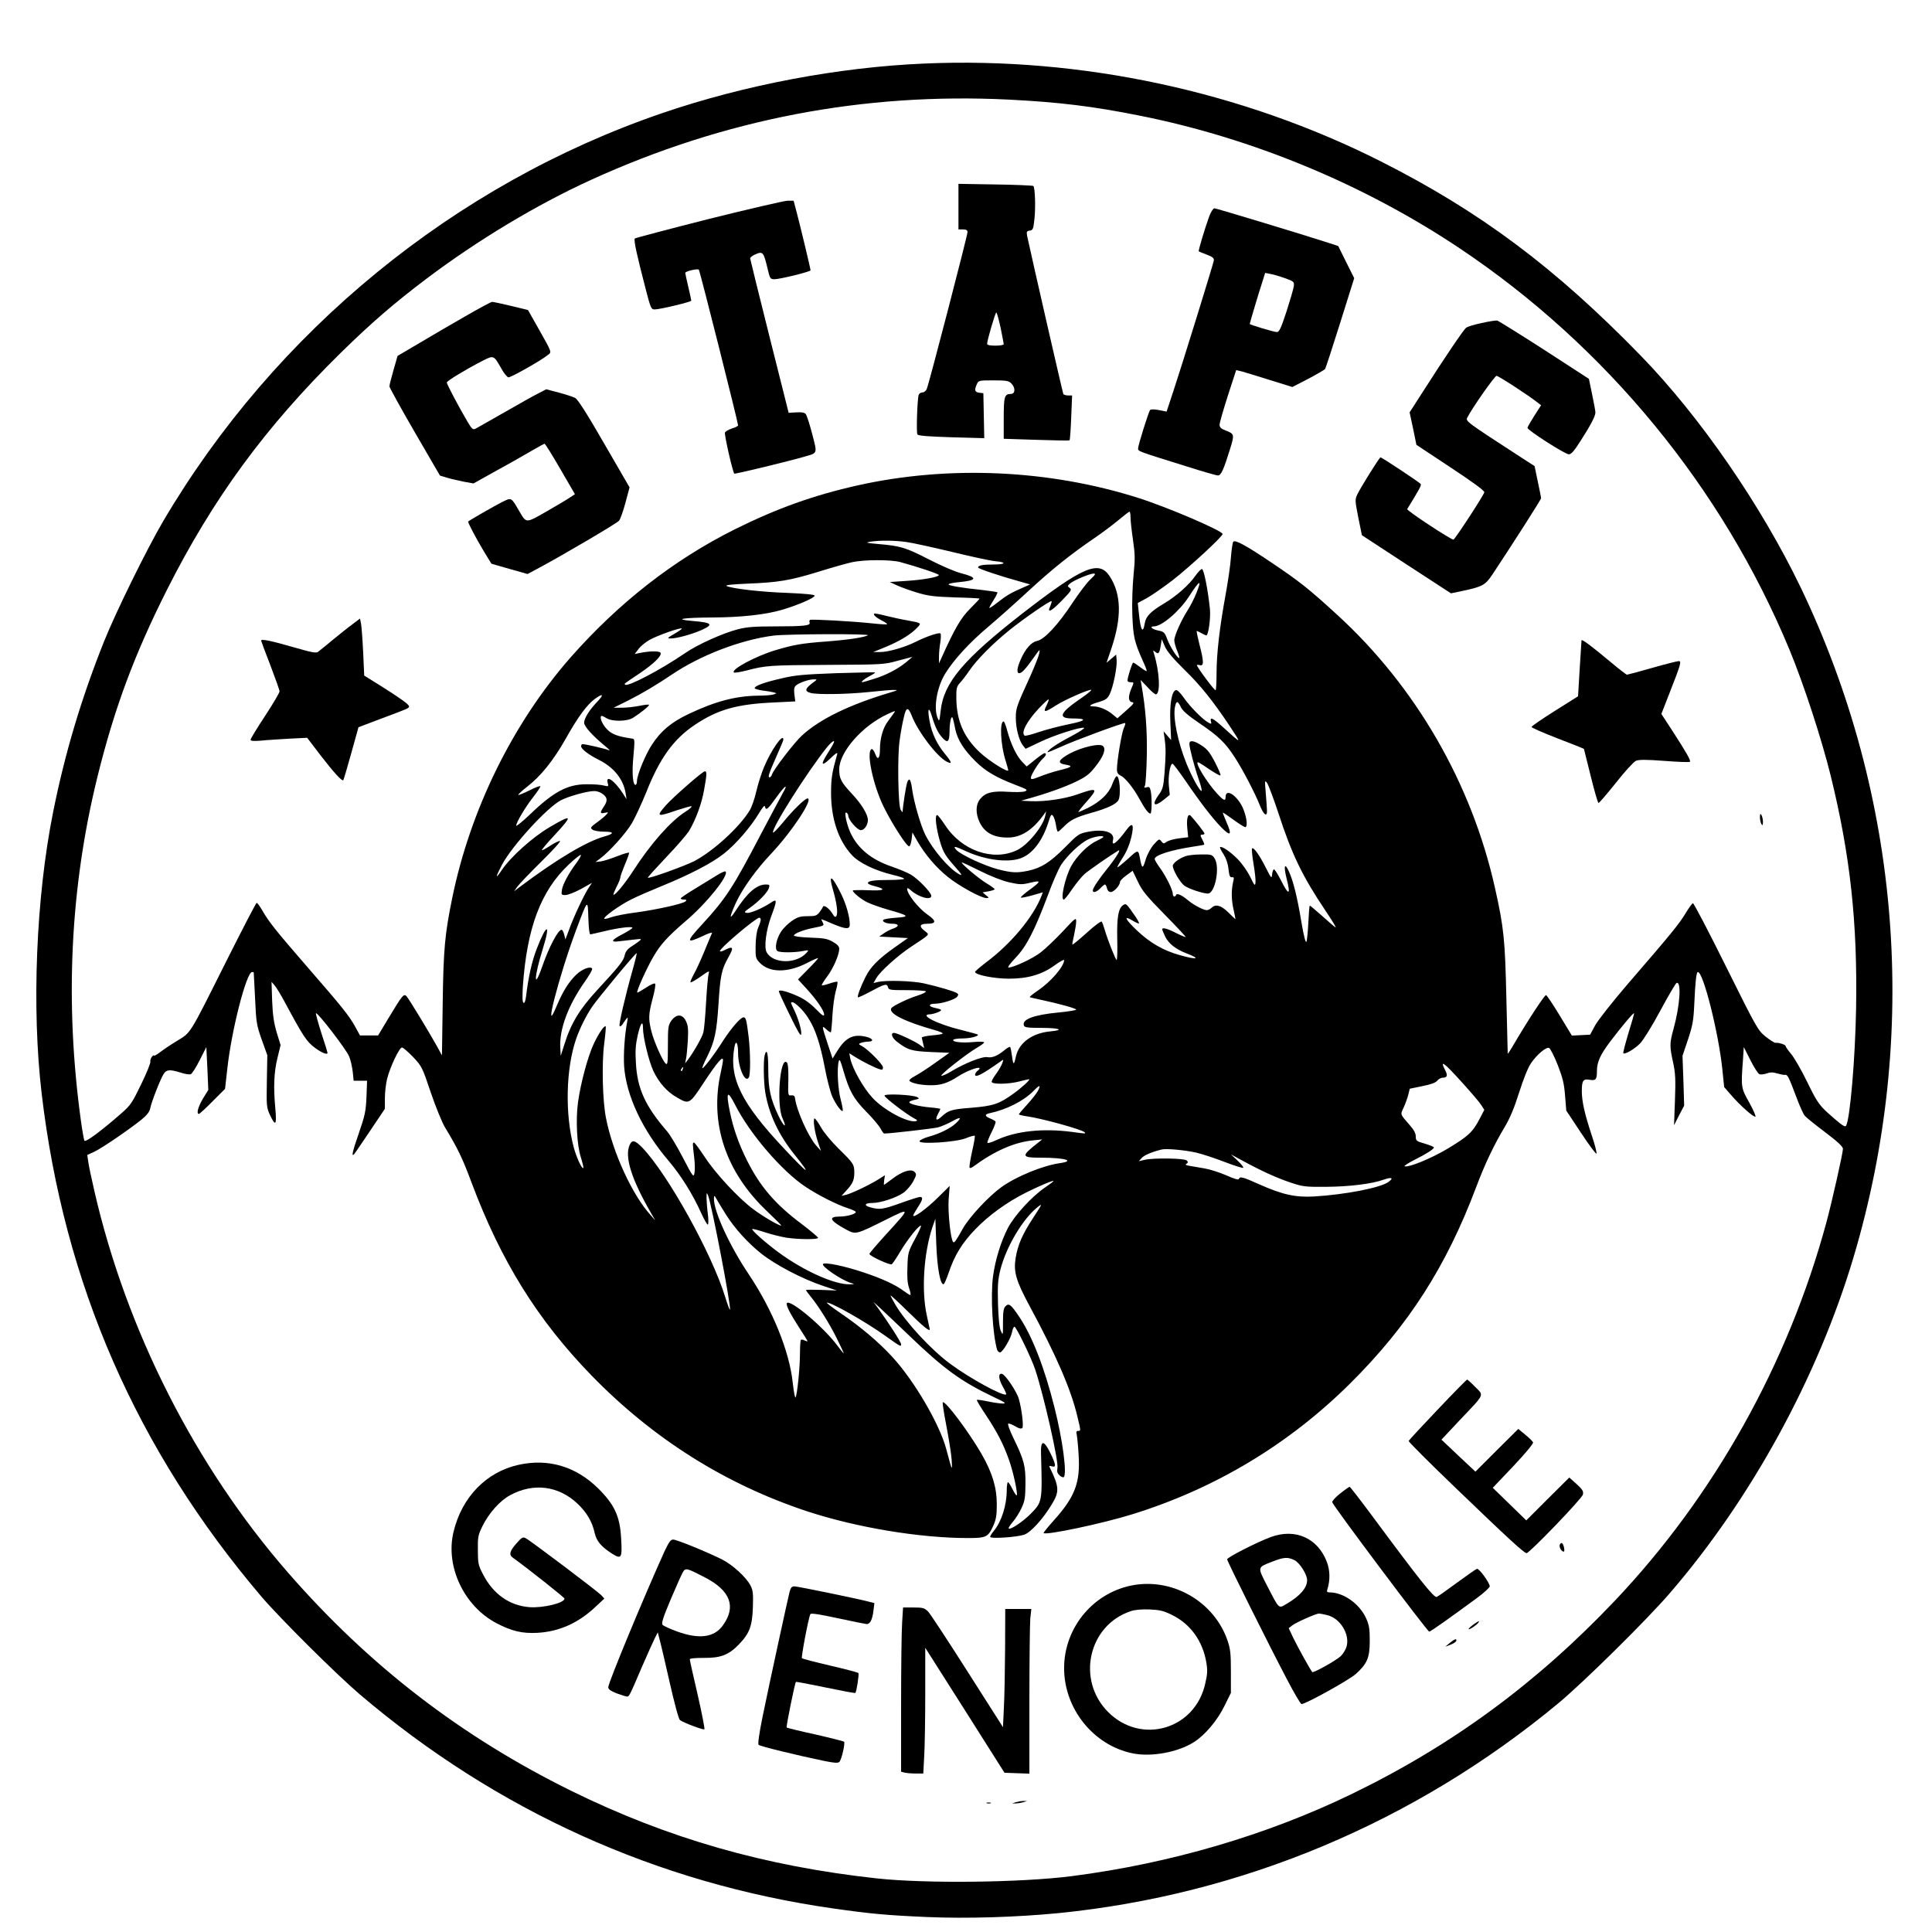 <?xml version="1.0" standalone="no"?>
<!DOCTYPE svg PUBLIC "-//W3C//DTD SVG 20010904//EN"
 "http://www.w3.org/TR/2001/REC-SVG-20010904/DTD/svg10.dtd">
<svg version="1.0" xmlns="http://www.w3.org/2000/svg"
 width="1280pt" height="1280pt" viewBox="0 0 1280 1280"
 preserveAspectRatio="xMidYMid meet">
<g transform="translate(0,1280) scale(0.1,-0.1)"
fill="#000000" stroke="none">
<path d="M6125 12379 c-569 -24 -1193 -142 -1739 -329 -1374 -470 -2564 -1444
-3306 -2705 -107 -182 -312 -599 -390 -793 -151 -378 -261 -745 -339 -1137
-112 -560 -142 -1292 -75 -1860 148 -1259 629 -2360 1456 -3333 124 -145 494
-513 652 -648 905 -770 1970 -1252 3136 -1418 246 -35 349 -45 626 -57 262
-11 587 -1 866 26 1215 121 2363 603 3313 1391 167 139 583 549 738 729 538
623 980 1430 1217 2225 439 1473 314 3053 -350 4438 -262 544 -666 1131 -1060
1536 -567 583 -1062 953 -1720 1286 -921 465 -1986 694 -3025 649z m560 -239
c333 -17 555 -44 865 -106 748 -149 1488 -456 2122 -880 970 -649 1739 -1585
2184 -2659 94 -227 214 -595 273 -835 130 -529 178 -974 168 -1545 -6 -331
-40 -726 -66 -773 -6 -11 -25 1 -77 46 -102 88 -109 97 -183 248 -37 76 -85
159 -105 182 -20 24 -36 47 -36 52 0 9 -48 24 -67 21 -6 -1 -36 18 -65 41 -52
42 -59 55 -263 465 -115 232 -214 421 -219 419 -5 -1 -28 -32 -50 -69 -43 -71
-98 -138 -384 -469 -98 -114 -194 -236 -213 -270 l-34 -63 -60 -3 -61 -3 -80
132 c-44 73 -85 134 -91 136 -9 3 -126 -175 -226 -347 -15 -25 -27 -43 -28
-40 0 3 -4 169 -9 370 -9 387 -16 462 -76 730 -155 692 -526 1333 -1046 1808
-183 168 -250 221 -430 342 -175 118 -247 157 -258 140 -4 -7 -11 -53 -15
-104 -3 -50 -20 -163 -36 -251 -39 -213 -59 -387 -59 -516 0 -58 -3 -109 -6
-112 -6 -6 -124 153 -124 166 0 3 9 3 20 0 27 -7 26 25 -4 140 -12 48 -20 87
-17 87 4 -1 17 -7 31 -15 14 -8 28 -14 32 -15 14 0 30 116 24 175 -13 127 -40
265 -53 265 -6 0 -26 -20 -42 -43 -42 -61 -126 -136 -207 -184 -91 -54 -123
-87 -130 -134 -12 -73 -28 -44 -39 71 l-7 65 61 33 c34 19 110 72 170 118 114
89 331 289 331 306 0 21 -358 175 -555 238 -593 189 -1260 219 -1864 84 -293
-66 -533 -152 -813 -291 -406 -203 -769 -487 -1089 -850 -382 -436 -663 -1007
-783 -1593 -49 -241 -58 -336 -63 -698 l-5 -344 -35 64 c-52 93 -184 311 -200
328 -18 19 -28 6 -120 -147 l-68 -113 -60 0 -60 0 -33 60 c-40 72 -84 127
-317 395 -209 241 -256 300 -297 373 -17 29 -34 52 -38 50 -5 -2 -94 -174
-199 -383 -251 -501 -234 -473 -328 -531 -43 -26 -95 -61 -115 -77 -21 -16
-38 -25 -38 -20 0 4 -7 0 -15 -10 -7 -11 -11 -25 -9 -31 3 -7 -24 -74 -60
-148 -60 -124 -70 -140 -133 -195 -130 -114 -237 -194 -244 -180 -3 6 -14 66
-23 132 -108 785 -71 1547 110 2280 112 453 244 808 459 1235 306 607 653
1081 1151 1571 204 200 357 332 569 492 341 257 729 490 1090 655 884 403
1806 580 2770 532z m805 -2767 c0 -21 7 -87 16 -148 14 -96 15 -126 4 -235 -7
-73 -11 -183 -8 -265 6 -146 13 -177 72 -309 15 -32 25 -60 23 -62 -2 -2 -21
9 -43 26 -21 16 -42 30 -46 30 -7 0 -38 -98 -38 -119 0 -6 9 -11 20 -11 24 0
24 1 5 -43 -22 -52 -20 -85 5 -89 18 -2 11 -12 -38 -55 l-59 -52 -34 28 c-38
31 -88 51 -127 51 -36 0 -19 13 41 30 43 13 55 22 69 51 23 46 50 179 46 225
l-3 37 -32 -27 -32 -27 30 88 c72 212 69 365 -9 485 -71 109 -176 65 -574
-243 -397 -309 -526 -462 -546 -649 -8 -70 -9 -73 -20 -47 -28 66 -5 203 49
292 56 92 162 208 286 312 65 55 185 162 267 238 161 148 274 238 431 346 55
37 129 93 165 123 36 30 68 55 73 56 4 0 7 -17 7 -37z m-1485 -164 c39 -5 174
-35 300 -65 127 -31 256 -59 288 -62 79 -7 72 -22 -12 -22 -71 0 -101 -6 -101
-20 0 -8 157 -60 285 -95 l60 -17 -50 -22 c-76 -33 -107 -51 -164 -96 -29 -23
-54 -40 -56 -38 -2 2 10 25 27 51 17 26 28 50 26 53 -3 2 -48 9 -99 15 -139
14 -230 30 -224 38 2 5 33 11 67 14 121 11 128 30 20 58 -42 10 -135 50 -220
94 -153 78 -184 88 -337 101 -77 7 -84 9 -50 15 64 10 164 9 240 -2z m-40
-133 c117 -32 255 -78 255 -86 0 -13 -105 -32 -220 -39 l-105 -7 45 -21 c25
-12 86 -34 135 -49 77 -23 114 -27 253 -32 89 -2 162 -6 162 -8 0 -2 -28 -32
-63 -67 -61 -61 -101 -129 -190 -327 l-16 -35 0 45 c0 25 4 68 9 95 4 28 5 53
1 58 -9 9 -97 -21 -166 -56 -72 -36 -180 -67 -234 -67 l-46 0 81 33 c92 38
166 82 208 126 33 34 34 33 -64 51 -36 6 -99 20 -140 30 -41 11 -76 17 -78 15
-8 -8 11 -26 50 -46 22 -11 38 -22 35 -25 -2 -2 -46 0 -98 6 -133 14 -402 29
-412 23 -5 -3 -6 -11 -3 -18 7 -20 -40 -25 -229 -25 -136 0 -187 -4 -246 -19
-100 -26 -266 -100 -350 -158 -162 -111 -380 -225 -397 -209 -7 7 -16 0 96 75
94 64 146 115 139 135 -4 13 -63 14 -127 2 l-45 -9 26 34 c14 19 48 46 75 61
53 29 203 82 211 74 3 -2 -19 -18 -49 -35 -48 -28 -50 -31 -24 -31 40 0 138
27 202 55 85 38 73 50 -58 61 -130 11 -65 22 132 23 194 1 352 19 462 51 108
32 219 81 215 94 -2 7 -63 13 -183 18 -174 6 -369 29 -401 46 -9 6 42 11 134
15 209 8 286 21 472 78 90 28 192 57 225 64 81 18 258 18 321 1z m1260 -114
c-23 -20 -76 -91 -120 -157 -94 -143 -186 -242 -233 -251 -39 -8 -77 -50 -109
-122 -26 -59 -29 -92 -10 -92 17 0 43 29 97 105 40 57 42 58 35 25 -4 -19 -30
-84 -57 -145 -94 -206 -98 -217 -98 -281 0 -68 21 -151 48 -184 l17 -21 95 45
c95 46 269 101 292 94 7 -3 -33 -28 -87 -57 -89 -46 -155 -91 -155 -105 0 -2
42 15 93 38 76 36 401 156 421 156 4 0 0 -16 -9 -35 -15 -36 -45 -218 -45
-272 0 -22 7 -33 24 -41 30 -14 85 -81 126 -157 36 -65 58 -95 72 -95 9 0 11
103 2 149 -6 26 -10 30 -27 25 -17 -5 -19 -3 -11 12 4 11 10 100 12 200 3 165
-8 310 -35 464 l-6 35 45 -47 c24 -27 49 -48 55 -48 33 0 26 151 -13 274 -6
19 -5 19 10 7 21 -18 28 -10 36 42 l7 42 21 -49 c15 -33 56 -81 131 -155 104
-101 188 -206 298 -371 81 -123 83 -123 -45 -7 -66 60 -88 70 -79 37 4 -17 3
-18 -16 -8 -37 19 -124 107 -163 164 -23 33 -44 54 -53 52 -28 -6 -43 -92 -37
-217 l5 -114 -25 29 -25 29 7 -50 c9 -65 8 -109 -1 -230 -7 -87 -12 -105 -37
-139 -50 -69 -33 -87 33 -34 l39 32 -6 60 c-6 60 8 146 24 146 5 0 41 -48 82
-107 105 -154 182 -253 242 -315 62 -63 72 -51 33 37 -14 32 -24 59 -23 61 2
1 33 -20 70 -47 37 -27 72 -49 78 -49 16 0 12 55 -10 113 -33 89 -120 152
-120 87 0 -30 -13 -25 -57 23 -68 74 -149 207 -126 207 4 0 38 -21 75 -47 38
-25 71 -44 74 -40 3 3 -13 42 -37 88 -34 65 -52 87 -88 110 -52 34 -81 37 -81
11 0 -27 34 -156 63 -239 14 -40 22 -73 17 -73 -13 0 -64 94 -100 183 -57 142
-89 300 -76 371 9 45 18 45 39 2 11 -24 46 -55 121 -106 129 -87 173 -130 235
-225 53 -81 135 -237 171 -328 24 -58 46 -71 44 -26 0 13 -4 65 -8 114 -7 85
-7 89 9 67 9 -13 43 -103 75 -200 89 -273 158 -417 312 -646 44 -65 74 -115
66 -110 -7 4 -47 38 -89 76 -42 37 -78 68 -81 68 -3 0 -7 -51 -10 -114 -3 -62
-9 -119 -13 -126 -5 -8 -18 43 -32 126 -28 170 -55 279 -84 341 -28 62 -36 36
-15 -47 29 -114 15 -117 -39 -9 -20 38 -39 69 -44 69 -6 0 -11 -15 -13 -32 -3
-31 -5 -29 -41 42 -41 82 -81 139 -92 129 -3 -4 1 -50 10 -103 9 -52 15 -108
13 -123 -3 -25 -7 -21 -35 38 -18 36 -55 89 -83 117 -49 50 -107 89 -117 79
-2 -3 8 -24 23 -46 17 -27 29 -61 33 -98 5 -46 10 -57 23 -55 14 2 15 -3 7
-35 -12 -54 -11 -119 5 -185 7 -32 12 -58 11 -58 -1 0 -22 20 -47 45 -49 48
-84 57 -112 30 -8 -8 -22 -15 -31 -15 -21 0 -85 33 -121 63 -44 37 -77 52 -82
38 -6 -17 -22 -13 -22 7 0 26 -46 119 -85 172 -19 26 -35 53 -35 59 0 25 107
59 250 81 41 6 76 12 78 14 2 2 -4 18 -13 35 -14 27 -14 31 0 31 8 0 15 3 15
8 0 6 -64 89 -91 117 -19 19 -29 -19 -23 -81 l6 -61 -59 -7 c-33 -4 -69 -14
-82 -22 -21 -15 -23 -15 -37 2 -13 18 -16 17 -49 -20 -21 -24 -43 -64 -54 -99
-19 -63 -24 -64 -36 -7 -14 75 -11 75 -82 10 -37 -33 -68 -58 -70 -56 -2 2 14
31 36 65 26 40 45 87 56 133 20 87 9 105 -31 51 -64 -87 -102 -116 -90 -69 13
52 -56 75 -161 56 -66 -13 -68 -14 -159 -106 -98 -98 -155 -134 -242 -153 -74
-15 -107 -14 -198 9 -89 23 -249 97 -278 129 -26 29 -10 26 65 -9 133 -61 292
-79 374 -41 73 33 134 117 171 234 16 51 20 56 31 41 7 -9 15 -36 19 -60 3
-24 9 -44 13 -44 4 0 20 14 37 31 43 45 79 64 182 93 108 30 167 58 182 85 18
35 8 165 -13 158 -5 -1 -18 -26 -29 -55 -22 -60 -79 -114 -161 -155 -31 -15
-59 -27 -62 -27 -4 0 18 28 49 63 86 96 79 102 -59 53 -83 -29 -214 -48 -305
-44 l-65 3 45 13 c124 34 243 77 318 113 68 33 90 50 127 97 56 70 74 118 53
139 -21 21 -142 -7 -222 -50 -76 -42 -84 -64 -26 -73 52 -9 42 -17 -44 -38
-38 -9 -95 -28 -127 -41 -51 -20 -59 -21 -59 -8 0 19 52 103 80 128 21 19 26
35 10 35 -5 0 -34 -20 -63 -44 l-55 -44 -30 31 c-37 38 -74 116 -98 203 -9 35
-20 64 -25 64 -27 0 -20 -153 12 -255 10 -33 19 -64 19 -68 0 -19 -130 63
-190 120 -104 98 -152 207 -154 354 -1 71 2 80 25 106 14 15 41 50 59 77 50
74 154 179 265 269 102 82 275 201 282 194 2 -3 -2 -16 -8 -31 -24 -51 3 -40
74 33 64 66 70 74 54 86 -16 11 -16 13 2 29 24 21 129 65 156 66 16 0 13 -7
-20 -38z m701 -92 c-14 -35 -39 -84 -55 -109 -45 -70 -91 -173 -91 -203 0 -14
9 -47 20 -72 10 -25 16 -46 12 -46 -13 1 -61 77 -79 126 -17 45 -22 49 -61 57
-40 8 -59 27 -27 27 52 0 169 100 233 199 71 110 87 117 48 21z m-2176 -279
c-26 -14 -130 -30 -275 -41 -162 -12 -218 -22 -335 -57 -129 -38 -298 -128
-278 -148 4 -4 42 2 85 13 126 33 150 35 538 37 364 2 372 2 465 28 l95 25
-40 -34 c-54 -45 -135 -88 -219 -113 -37 -12 -70 -21 -73 -21 -13 0 14 23 49
41 22 11 38 22 36 24 -1 2 -118 -1 -258 -5 -214 -8 -272 -13 -360 -34 -115
-26 -180 -50 -180 -65 0 -5 24 -12 53 -16 28 -3 61 -9 72 -12 l20 -6 -20 -8
c-11 -4 -57 -8 -102 -8 -149 -2 -283 -37 -460 -121 -116 -55 -185 -113 -244
-204 -43 -65 -99 -202 -99 -241 0 -14 -4 -25 -10 -25 -16 0 -23 69 -16 159 13
149 13 145 -9 148 -88 13 -128 27 -159 57 -32 30 -55 80 -43 92 3 3 18 -3 33
-13 39 -25 138 -24 179 2 50 32 105 76 105 85 0 4 -28 1 -62 -6 -35 -7 -88
-13 -118 -13 l-55 0 95 47 c97 49 192 106 290 172 189 128 456 231 675 259 89
11 645 13 625 2z m-355 -307 c-63 -46 -68 -63 -24 -75 43 -12 241 -9 384 6 77
8 154 15 170 14 25 0 22 -3 -20 -15 -274 -81 -472 -177 -592 -287 -50 -46
-187 -224 -198 -257 -3 -11 -11 -20 -16 -20 -14 0 -5 25 47 143 24 53 44 102
44 107 0 47 -81 -69 -129 -184 -17 -41 -40 -113 -51 -162 -11 -48 -31 -104
-43 -123 -69 -113 -240 -269 -367 -336 -65 -33 -300 -118 -308 -110 -2 2 53
63 123 137 70 73 138 152 152 176 44 74 83 182 98 270 18 100 19 122 5 122
-15 0 -210 -171 -259 -226 -66 -75 -59 -78 71 -33 49 16 94 29 99 27 6 -2 -13
-19 -43 -38 -95 -61 -227 -210 -340 -385 -58 -90 -125 -171 -134 -162 -2 1 8
25 21 52 14 26 25 55 25 62 0 8 14 46 30 85 17 39 29 75 28 78 -2 4 -36 -6
-77 -22 -40 -16 -90 -32 -110 -35 l-36 -4 30 22 c62 46 172 168 212 236 22 38
64 129 93 200 90 229 182 356 324 451 151 101 277 137 523 148 l142 7 -6 46
c-4 36 -1 50 11 60 21 18 85 40 116 40 24 0 25 0 5 -15z m1769 -109 c-144 -98
-160 -135 -57 -135 100 0 90 -15 -25 -38 -59 -12 -148 -35 -196 -51 -49 -17
-93 -28 -97 -25 -27 17 12 93 92 179 34 36 64 64 66 61 3 -2 -3 -18 -11 -35
-28 -54 -18 -55 61 -4 58 37 206 102 232 103 8 0 -21 -25 -65 -55z m-3206 -23
c-52 -54 -88 -111 -88 -140 0 -25 55 -86 145 -160 22 -18 30 -28 18 -22 -20 9
-153 40 -174 40 -5 0 -9 -7 -9 -14 0 -18 49 -56 117 -90 100 -50 163 -128 178
-222 l6 -39 -24 38 c-54 84 -115 127 -101 71 7 -25 6 -26 -27 -18 -19 5 -70 9
-114 8 -126 0 -220 -51 -377 -203 -49 -46 -88 -78 -88 -71 0 21 59 120 111
187 27 35 49 67 49 73 0 6 -32 -6 -71 -26 -39 -19 -73 -33 -75 -31 -3 3 24 28
60 56 90 70 173 174 253 315 81 145 143 229 196 267 53 38 60 28 15 -19z
m2083 -95 c42 -107 166 -269 231 -303 39 -20 35 -5 -12 52 -51 62 -85 132
-100 210 -17 87 -8 112 14 39 21 -71 41 -112 69 -142 35 -39 47 -30 48 40 0
66 13 114 22 87 3 -8 10 -40 16 -71 15 -71 57 -137 135 -214 67 -66 136 -106
266 -156 76 -29 82 -33 60 -42 -14 -5 -63 -6 -110 -3 -104 7 -150 -5 -184 -45
-32 -37 -34 -95 -7 -154 32 -70 92 -104 186 -104 87 -1 165 48 238 149 l18 25
-6 -30 c-15 -71 -116 -194 -188 -228 -158 -75 -366 -3 -476 167 -24 36 -47 66
-52 66 -15 0 -10 -62 10 -143 25 -95 37 -118 100 -190 55 -62 61 -73 34 -58
-66 36 -172 160 -223 261 -30 60 -74 212 -86 295 -9 71 -20 87 -33 53 -8 -21
-29 -153 -31 -198 0 -3 -6 4 -13 15 -17 29 -22 355 -7 458 6 45 18 113 27 150
16 74 29 77 54 14z m-117 21 c-5 -7 -23 -32 -40 -55 -34 -44 -54 -114 -54
-186 0 -62 -15 -78 -31 -33 -7 20 -18 35 -24 33 -38 -13 8 -236 79 -381 56
-114 155 -268 170 -263 6 2 13 23 16 48 l5 44 31 -55 c52 -91 127 -179 205
-241 76 -61 220 -139 254 -139 19 1 19 2 -3 19 l-22 19 40 7 c22 4 40 10 40
14 0 3 -24 21 -54 39 -52 31 -170 131 -164 138 2 2 57 -24 121 -56 72 -36 147
-65 194 -76 70 -15 83 -16 140 -2 75 18 73 10 -15 -54 -30 -22 -51 -42 -49
-45 3 -2 37 4 76 15 l70 20 -9 -24 c-53 -137 -199 -314 -363 -437 -42 -32 -77
-62 -77 -66 0 -20 127 -45 225 -45 126 0 221 28 306 91 32 23 59 38 59 32 0
-41 -87 -143 -173 -201 -32 -22 -57 -42 -55 -44 2 -2 38 -10 79 -19 113 -24
229 -56 229 -64 0 -4 -53 -13 -118 -19 -165 -16 -244 -46 -228 -87 4 -12 26
-15 115 -15 119 0 157 -14 61 -23 -120 -11 -208 -74 -229 -165 -13 -61 -18
-61 -26 0 -4 29 -9 56 -12 61 -2 4 -18 -4 -35 -18 -48 -40 -84 -55 -116 -49
-33 7 -155 -42 -243 -96 -28 -17 -56 -29 -62 -27 -13 4 169 147 235 185 26 15
48 31 48 36 0 5 -32 6 -73 2 -77 -7 -140 1 -131 15 3 5 29 9 59 9 52 0 113 15
103 26 -3 2 -52 16 -109 30 -158 38 -286 103 -206 104 12 1 36 7 52 14 31 14
28 18 -27 30 -39 9 -35 26 5 26 46 0 132 27 148 46 10 13 10 17 -2 25 -19 12
-125 43 -218 64 -77 17 -254 22 -305 9 l-29 -7 19 33 c27 46 145 152 234 210
125 83 120 76 88 101 -42 32 -36 49 17 49 59 0 59 19 2 59 -61 42 -137 137
-137 172 0 8 9 4 23 -8 51 -47 137 -71 137 -38 0 22 -87 112 -136 141 -23 13
-80 37 -127 53 -135 46 -225 120 -273 225 -27 60 -43 143 -26 132 7 -4 12 -13
12 -20 0 -27 60 -96 83 -96 24 0 47 34 47 68 -1 37 -42 105 -105 172 -72 77
-85 101 -85 163 0 115 155 291 323 367 50 23 50 23 41 8z m-405 -209 c-6 -12
-24 -42 -40 -67 -45 -71 -35 -82 22 -27 34 33 49 43 46 30 -35 -125 -41 -160
-41 -260 0 -167 48 -313 137 -409 48 -53 154 -104 275 -133 39 -9 72 -20 72
-25 0 -4 -44 -8 -97 -8 -102 0 -143 -6 -143 -21 0 -5 20 -14 45 -20 82 -21 64
-32 -44 -27 -55 2 -101 1 -101 -2 0 -13 56 -59 96 -78 22 -11 83 -33 135 -48
142 -40 150 -48 57 -54 -43 -3 -81 -9 -85 -14 -12 -12 19 -26 60 -26 46 0 46
-19 1 -33 -16 -6 -42 -19 -59 -31 l-30 -21 95 -5 95 -5 -85 -60 c-109 -77
-162 -130 -195 -196 -31 -61 -57 -130 -51 -136 2 -3 37 13 78 35 98 53 114 58
121 32 5 -19 13 -20 125 -20 67 0 123 -4 126 -8 3 -5 -21 -17 -52 -27 -65 -20
-167 -69 -177 -85 -21 -34 92 -90 289 -145 32 -9 55 -19 51 -23 -4 -4 -37 -9
-73 -12 -37 -3 -66 -10 -65 -15 1 -6 5 -23 9 -39 l7 -30 -31 23 c-32 22 -119
64 -159 76 -36 10 -29 -28 10 -57 72 -55 96 -62 225 -68 l122 -5 -93 -66 c-51
-37 -112 -76 -135 -88 -24 -12 -40 -26 -37 -31 10 -16 77 -30 143 -30 67 0
111 14 182 60 51 33 130 63 139 54 3 -3 -2 -11 -12 -18 -9 -7 -17 -19 -17 -25
0 -24 48 1 168 86 22 16 22 16 12 -12 -6 -16 -24 -47 -40 -69 -17 -22 -30 -46
-30 -53 0 -18 110 -17 183 2 32 8 61 15 64 15 14 0 -45 -54 -103 -96 -96 -69
-134 -81 -276 -93 -133 -10 -155 -17 -200 -59 -34 -31 -45 -24 -24 17 9 16 16
32 16 34 0 2 -30 7 -67 10 -79 7 -146 25 -138 36 2 5 19 11 37 15 29 6 31 8
15 17 -28 16 -217 25 -217 10 0 -12 142 -121 194 -149 24 -12 27 -17 13 -20
-54 -11 -210 72 -286 154 -61 65 -135 197 -148 263 l-6 33 39 -25 c48 -30 131
-72 162 -81 17 -6 22 -3 22 12 0 20 -98 119 -140 142 -23 12 -24 14 -5 21 11
4 33 8 48 8 43 1 28 24 -23 34 -84 17 -132 -11 -190 -107 l-24 -39 -33 99
c-39 119 -40 124 -8 94 14 -13 27 -21 30 -19 2 3 7 52 10 110 3 57 13 130 22
162 9 31 14 59 11 62 -2 3 -26 -2 -52 -11 -26 -9 -49 -14 -51 -12 -3 3 13 29
35 58 41 55 80 144 80 184 0 16 -12 29 -42 46 -36 21 -60 25 -150 28 -60 2
-108 8 -108 14 0 12 58 36 122 49 80 16 80 16 68 39 -6 11 -9 20 -8 20 2 0 35
-13 73 -30 89 -37 115 -39 115 -5 0 50 -23 132 -56 200 -62 127 -88 141 -55
29 25 -86 34 -155 22 -173 -7 -10 -13 -6 -26 16 -21 35 -57 61 -63 45 -2 -6
-12 -22 -23 -36 -18 -23 -28 -26 -78 -26 -47 0 -66 -5 -103 -30 -25 -17 -58
-49 -73 -72 -32 -49 -45 -116 -24 -129 17 -11 110 -11 167 0 42 8 43 8 25 -12
-67 -75 -222 -73 -264 4 -18 35 -4 143 30 237 41 109 40 120 -1 92 -56 -37
-137 -72 -160 -68 -20 3 -18 7 22 35 57 40 116 101 125 131 5 19 3 22 -21 22
-61 0 -124 -55 -201 -175 -44 -68 -41 -41 5 59 44 93 135 219 232 321 136 144
282 365 240 365 -17 0 -97 -78 -162 -158 -33 -40 -63 -71 -66 -68 -17 18 224
399 356 564 36 44 61 57 41 21z m-334 -326 c-15 -27 -79 -147 -143 -268 -186
-356 -232 -427 -390 -599 -109 -118 -108 -130 7 -76 35 17 61 25 58 18 -3 -7
-26 -61 -50 -120 -24 -58 -56 -128 -71 -154 -14 -26 -24 -49 -21 -52 3 -3 33
14 67 38 55 39 60 41 53 19 -4 -13 -12 -98 -17 -189 -5 -91 -13 -181 -18 -200
-9 -34 -64 -130 -103 -182 l-18 -23 6 30 c4 17 9 71 12 121 4 74 2 98 -12 128
-23 49 -63 50 -97 4 -21 -31 -23 -43 -23 -165 0 -112 -2 -130 -14 -120 -21 17
-77 143 -95 213 -21 83 -20 113 8 219 14 50 21 94 16 98 -4 5 -32 -7 -61 -27
-29 -19 -55 -34 -57 -32 -7 7 57 150 103 231 50 88 98 140 224 248 135 115
282 299 258 323 -4 4 -30 -8 -59 -26 -29 -18 -95 -58 -145 -89 -51 -31 -93
-59 -93 -63 0 -5 10 -8 22 -8 16 0 19 -3 11 -11 -17 -17 -189 -55 -328 -74
-66 -8 -139 -23 -163 -31 -24 -9 -46 -14 -48 -11 -10 10 100 89 176 127 41 21
134 61 205 90 182 74 335 153 413 216 78 62 175 174 229 264 25 42 39 58 41
47 6 -30 19 -19 74 58 60 84 84 99 43 28z m-1191 -4 c31 -24 33 -44 6 -84 -27
-40 -25 -48 7 -40 23 5 25 4 13 -9 -7 -9 -35 -33 -63 -53 -46 -34 -48 -38 -31
-50 10 -7 44 -13 77 -13 66 0 68 -13 4 -31 -118 -32 -317 -150 -567 -338 l-34
-26 21 30 c12 17 83 91 158 165 75 74 132 136 125 138 -6 2 -36 -12 -66 -32
-30 -20 -54 -32 -54 -28 0 5 38 50 85 100 123 133 118 141 -35 51 -113 -67
-257 -196 -316 -284 -44 -65 -43 -50 2 36 66 125 301 382 392 428 51 26 173
60 218 60 17 1 43 -8 58 -20z m3316 -284 c0 -3 -21 -15 -46 -27 -57 -26 -131
-101 -167 -166 -41 -76 -73 -222 -49 -222 5 0 30 31 56 70 26 38 63 83 82 100
29 25 173 125 222 154 23 14 -11 -42 -68 -114 -59 -72 -100 -134 -100 -150 0
-18 26 -10 50 15 13 14 27 25 31 25 4 0 10 -11 13 -25 4 -16 13 -25 25 -25 21
0 61 44 61 66 0 8 19 28 42 44 l42 31 35 -73 c29 -61 59 -97 178 -218 78 -79
140 -146 139 -148 -2 -2 -31 10 -65 27 -58 30 -91 38 -91 24 0 -4 9 -26 20
-49 23 -46 70 -83 140 -110 97 -37 74 -45 -40 -13 -110 30 -201 82 -288 165
-79 75 -91 103 -27 64 20 -12 38 -20 41 -18 2 3 -8 23 -23 45 -61 88 -62 89
-81 77 -33 -21 -43 -81 -40 -227 2 -75 0 -137 -4 -137 -7 0 -59 132 -79 200
-7 25 -16 49 -20 54 -4 5 -49 -28 -99 -74 -50 -45 -93 -80 -95 -78 -2 2 3 30
11 63 7 33 14 74 14 90 0 28 -5 25 -89 -66 -49 -52 -114 -114 -145 -138 -52
-41 -180 -101 -214 -101 -9 0 10 26 47 65 72 75 126 181 215 418 30 82 69 170
86 197 41 63 129 146 182 170 39 18 98 27 98 15z m-3488 -168 c-52 -69 -93
-144 -99 -182 -5 -33 -4 -35 23 -35 16 0 62 18 103 40 l73 41 -22 -33 c-29
-43 -101 -196 -130 -278 l-24 -64 -8 32 c-5 18 -12 32 -17 32 -24 0 -84 -114
-131 -250 -56 -158 -51 -59 6 123 54 173 27 174 -40 1 -32 -83 -55 -184 -71
-317 -4 -30 -10 -45 -17 -41 -7 5 -8 40 -4 108 27 389 119 634 305 809 40 38
76 66 79 63 3 -4 -9 -25 -26 -49z m89 -477 c6 0 45 9 87 19 93 23 192 36 192
24 0 -4 -29 -23 -65 -42 -76 -39 -84 -56 -22 -47 23 3 67 8 97 11 52 6 54 5
35 -10 -11 -9 -36 -26 -55 -38 -23 -15 -36 -33 -41 -55 -7 -37 -36 -73 -183
-232 -116 -126 -174 -221 -217 -360 l-24 -75 -3 54 c-7 121 52 280 161 435 31
44 54 83 50 89 -11 18 -68 -4 -106 -41 -50 -49 -88 -110 -129 -207 -94 -227
14 196 128 501 79 210 78 210 82 82 2 -67 7 -108 13 -108z m1129 96 c0 -7 -7
-31 -17 -52 -10 -25 -16 -69 -17 -121 -1 -77 1 -83 27 -111 64 -67 184 -68
310 -4 42 22 77 37 77 34 0 -4 -30 -37 -67 -74 l-66 -67 58 -63 c67 -74 115
-144 115 -170 0 -14 -15 -4 -55 37 -35 36 -76 66 -117 84 -73 33 -128 47 -128
33 0 -5 33 -77 73 -158 52 -108 73 -143 75 -126 4 26 -19 105 -49 166 -22 46
-22 46 -10 46 19 0 75 -55 106 -105 47 -72 80 -173 110 -331 14 -76 37 -161
49 -189 24 -53 61 -103 69 -95 3 3 -3 37 -13 75 -19 69 -26 208 -13 254 5 18
11 6 30 -60 40 -138 67 -187 152 -274 44 -44 86 -95 95 -112 9 -18 20 -33 24
-33 39 0 326 33 357 41 22 6 64 24 93 40 57 32 67 27 25 -13 -37 -34 -105 -68
-177 -88 -33 -9 -62 -23 -64 -30 -8 -23 241 -8 307 19 29 12 56 19 59 16 3 -2
-5 -50 -18 -105 -12 -56 -20 -104 -16 -107 3 -3 14 0 24 8 141 104 273 162
398 174 l59 6 -29 -23 c-114 -89 -111 -98 22 -98 157 0 228 -21 125 -36 -114
-16 -289 -88 -387 -158 -84 -60 -213 -198 -256 -274 -47 -84 -57 -98 -65 -91
-17 18 -36 198 -30 283 l7 89 -80 -79 c-73 -72 -162 -137 -162 -117 0 4 14 28
30 53 33 50 38 70 15 70 -8 0 -65 -18 -126 -40 -120 -43 -142 -46 -202 -29
-46 12 -39 29 13 29 54 0 160 35 206 68 22 16 51 50 64 75 23 43 23 48 9 63
-23 22 -80 5 -147 -46 -29 -22 -54 -40 -55 -40 -2 0 -1 14 1 32 l5 32 -44 -28
c-59 -37 -177 -93 -214 -102 l-30 -7 31 34 c43 46 54 71 54 119 0 55 -5 63
-102 158 -48 47 -99 108 -118 142 -19 33 -38 60 -43 60 -13 0 0 -92 23 -159
l19 -56 -33 37 c-51 59 -128 230 -138 308 -2 19 -8 24 -25 23 -22 -3 -23 -1
-20 102 1 71 -2 108 -10 116 -45 45 -70 -278 -29 -369 34 -75 8 -58 -28 19
-51 108 -66 176 -66 306 0 106 -10 143 -24 91 -9 -36 -7 -177 4 -245 24 -144
89 -283 195 -414 118 -147 91 -131 -70 41 -284 302 -365 466 -330 669 9 56 25
36 25 -35 0 -95 46 -202 71 -163 12 19 11 164 -1 269 -14 113 -18 130 -34 130
-19 0 -79 -69 -134 -153 -57 -91 -133 -190 -139 -184 -2 3 12 37 32 76 49 99
63 161 75 346 12 192 20 231 66 313 38 67 32 77 -26 47 -17 -9 -30 -11 -30 -6
0 20 238 221 261 221 5 0 9 -6 9 -14z m-849 -333 c-50 -177 -93 -364 -86 -371
4 -4 12 1 19 11 6 10 17 26 24 35 12 15 13 13 8 -13 -18 -92 -26 -221 -21
-300 14 -194 121 -422 294 -625 81 -95 162 -224 217 -348 21 -45 40 -79 44
-75 4 4 4 35 0 68 -5 33 -8 80 -9 105 0 40 1 42 10 20 24 -58 156 -747 145
-757 -2 -3 -16 35 -31 83 -88 287 -379 812 -549 990 -49 50 -68 55 -84 19 -36
-78 12 -229 143 -455 l26 -45 -31 35 c-120 132 -250 413 -295 642 -23 113 -29
363 -12 493 8 61 12 112 10 115 -9 9 -46 -45 -79 -115 -39 -82 -88 -264 -105
-391 -15 -117 -7 -281 20 -364 11 -35 18 -66 16 -68 -9 -10 -45 67 -64 137
-59 222 -52 523 17 721 24 68 65 151 105 210 38 56 290 360 295 355 2 -2 -10
-52 -27 -112z m-2510 -15 c0 -2 4 -79 9 -173 7 -160 10 -176 44 -273 l37 -103
-3 -173 c-3 -164 -2 -174 21 -224 37 -78 45 -67 35 46 -13 142 -9 236 14 332
l21 86 -26 84 c-19 66 -26 114 -30 210 l-4 125 20 -23 c11 -12 41 -62 67 -110
122 -227 145 -262 198 -302 46 -35 86 -51 86 -35 0 3 -18 62 -41 131 -22 69
-38 128 -36 131 10 9 203 -242 220 -286 10 -23 20 -69 24 -102 l6 -59 45 0 44
0 -4 -107 c-4 -96 -10 -123 -51 -242 -41 -118 -50 -157 -32 -139 3 2 50 71
105 153 l100 149 0 71 c0 39 7 97 15 129 21 81 81 206 98 206 8 0 41 -29 74
-63 58 -62 61 -68 117 -235 32 -94 74 -197 93 -229 87 -144 116 -204 178 -370
195 -520 438 -910 795 -1277 407 -418 885 -719 1425 -898 328 -108 747 -178
1070 -178 119 0 132 7 166 82 19 43 23 70 23 143 0 110 -30 209 -102 334 -84
145 -241 355 -256 340 -3 -3 8 -73 24 -156 16 -83 32 -183 35 -224 5 -81 4
-78 -36 71 -44 165 -212 453 -358 611 -90 98 -212 201 -342 289 -56 38 -97 70
-91 70 33 0 254 -125 387 -220 104 -74 105 -74 105 -56 0 14 -84 144 -157 245
l-27 36 45 -41 c24 -22 111 -105 194 -184 231 -222 344 -303 555 -404 77 -36
89 -44 65 -45 -16 0 -61 6 -99 14 -38 8 -72 13 -74 10 -3 -2 25 -48 61 -102
74 -112 113 -187 150 -290 29 -79 62 -231 53 -240 -3 -3 -15 15 -28 41 -12 25
-26 46 -30 46 -4 0 -8 -24 -8 -52 0 -101 -35 -210 -86 -271 -13 -16 -24 -33
-24 -39 0 -14 172 -3 225 14 44 15 125 104 185 204 50 83 48 113 -18 248 -2 4
5 5 17 1 30 -9 27 12 -11 90 -43 87 -64 85 -61 -5 9 -321 9 -320 -68 -399 -51
-52 -135 -108 -146 -98 -3 4 9 23 27 44 18 20 44 62 58 92 22 47 25 70 26 160
1 120 -9 158 -81 306 -24 50 -39 91 -33 93 6 2 27 -6 47 -18 23 -14 39 -18 46
-11 10 10 -3 123 -23 193 -14 49 -90 162 -112 166 -26 5 -23 -34 7 -87 14 -24
23 -46 21 -49 -17 -16 -241 106 -373 204 -125 93 -293 274 -362 392 -17 29
-31 56 -31 59 0 4 54 -46 119 -110 100 -98 141 -131 141 -114 0 2 -9 43 -20
93 -36 165 -20 412 38 585 l19 54 6 -165 c6 -162 27 -275 49 -268 5 2 20 37
34 78 38 113 88 195 176 286 88 92 210 180 336 243 88 44 182 84 182 76 0 -2
-26 -22 -57 -43 -86 -58 -202 -185 -245 -267 -47 -91 -84 -211 -99 -321 -17
-130 -3 -383 27 -486 3 -10 12 -18 19 -18 18 0 73 93 81 138 3 17 10 32 15 32
12 0 113 -209 138 -285 58 -176 155 -606 147 -650 -5 -24 -1 -36 14 -50 11
-10 23 -15 28 -11 22 23 -8 250 -63 466 -66 262 -148 472 -235 600 -53 78 -66
88 -88 66 -13 -13 -17 -35 -17 -107 0 -87 0 -89 -14 -57 -10 22 -16 83 -19
179 -3 124 -1 159 16 228 39 152 149 337 247 414 33 26 31 22 -29 -70 -73
-111 -103 -181 -117 -267 -15 -92 2 -151 93 -320 176 -326 274 -552 316 -731
23 -95 23 -95 6 -95 -13 0 -15 -6 -10 -27 3 -16 9 -74 12 -130 12 -185 -23
-279 -165 -437 -39 -43 -69 -81 -67 -83 16 -16 390 63 586 124 550 170 1039
464 1446 868 385 383 636 774 834 1300 58 154 117 278 190 400 33 55 63 126
95 228 29 91 59 166 79 194 39 57 100 108 119 100 8 -3 34 -54 57 -112 34 -88
43 -125 49 -205 l8 -98 98 -148 c54 -82 100 -143 102 -137 3 7 -11 61 -31 120
-47 142 -66 226 -66 293 0 72 9 84 53 76 39 -7 47 2 47 57 0 61 22 108 87 195
78 103 155 194 159 189 2 -1 -15 -61 -37 -131 -21 -71 -37 -131 -34 -134 10
-10 75 28 111 65 21 21 81 118 134 217 53 99 102 182 108 184 33 11 22 -151
-20 -303 -27 -97 -27 -117 -3 -225 15 -71 17 -111 12 -250 l-6 -165 33 65 34
65 -5 165 -6 165 36 107 c31 93 37 125 42 235 7 156 14 213 24 213 36 0 138
-408 162 -645 l12 -117 46 -53 c59 -68 148 -148 161 -143 5 1 -13 43 -40 92
-55 97 -56 102 -43 276 l6 93 44 -87 c24 -48 51 -90 60 -93 8 -3 30 -1 47 5
24 9 41 9 71 0 22 -6 45 -11 52 -9 16 2 24 -14 73 -144 22 -60 48 -118 58
-128 9 -11 70 -60 135 -109 81 -61 117 -95 117 -109 0 -28 -73 -352 -110 -489
-254 -936 -744 -1812 -1401 -2505 -519 -547 -1078 -958 -1742 -1280 -563 -273
-1204 -461 -1857 -545 -336 -43 -967 -50 -1290 -15 -742 81 -1385 265 -2025
580 -730 360 -1339 829 -1876 1445 -614 704 -1071 1604 -1283 2526 -19 82 -38
170 -41 196 l-7 46 44 20 c49 22 233 148 314 213 39 32 55 53 60 79 9 44 68
194 89 226 18 28 40 30 111 8 28 -10 59 -14 68 -11 8 3 35 45 59 93 l44 87 7
-142 6 -142 -35 -57 c-32 -53 -46 -102 -27 -102 4 0 45 37 90 83 l83 83 15
133 c28 258 127 641 164 641 6 0 10 -1 11 -2z m2579 -370 c0 -61 39 -219 68
-282 37 -78 90 -139 157 -177 81 -47 83 -46 178 99 88 133 127 179 127 149 0
-9 -6 -44 -14 -79 -77 -338 31 -663 307 -924 55 -52 97 -94 93 -94 -18 0 -125
63 -187 110 -98 73 -250 237 -320 345 -35 52 -66 95 -71 95 -10 0 -10 -4 1
-97 5 -40 6 -87 2 -105 -6 -30 -10 -26 -76 101 -38 73 -85 152 -105 175 -145
168 -198 283 -207 454 -5 80 -2 121 12 183 19 82 35 103 35 47z m5426 -359
c60 -66 118 -134 128 -151 l20 -31 -33 -63 c-44 -85 -75 -113 -213 -196 -108
-64 -255 -124 -282 -115 -6 2 23 21 64 42 80 40 130 72 130 83 0 4 -27 15 -60
25 -56 16 -60 19 -60 47 0 20 -12 44 -37 72 -69 80 -66 71 -44 119 11 24 25
62 31 85 l10 41 83 17 c56 11 87 22 99 36 9 11 25 20 37 20 29 0 34 15 16 49
-38 74 -10 54 111 -80z m-5163 86 c-3 -9 -8 -14 -10 -11 -3 3 -2 9 2 15 9 16
15 13 8 -4z m2353 -143 c-9 -17 -41 -57 -71 -90 -30 -33 -55 -62 -55 -65 0 -2
21 -8 48 -12 103 -14 366 -87 387 -106 11 -11 10 -11 -85 2 -191 25 -370 6
-500 -55 -30 -14 -56 -22 -58 -17 -2 5 11 37 28 71 17 33 28 65 26 69 -3 5
-19 14 -36 21 -37 15 -38 28 -2 35 112 24 224 81 289 147 42 43 51 43 29 0z
m-2006 -91 c97 -192 310 -440 467 -544 86 -57 207 -118 281 -142 28 -9 52 -20
52 -25 0 -13 -59 -30 -106 -30 -80 0 -67 -27 42 -86 64 -34 63 -35 267 67 162
80 162 81 -9 -106 -57 -63 -104 -118 -104 -122 0 -14 136 -77 148 -69 6 4 32
42 57 85 49 81 120 171 136 171 5 0 -12 -39 -38 -87 -46 -85 -48 -92 -51 -185
-3 -70 0 -109 11 -142 9 -25 12 -46 8 -46 -4 0 -23 12 -42 26 -56 42 -144 83
-268 124 -124 42 -255 69 -268 56 -15 -14 121 -107 185 -126 26 -8 26 -8 -8
-9 -103 -2 -307 90 -475 214 -84 62 -178 146 -171 152 3 3 40 -7 83 -21 43
-14 107 -30 143 -36 81 -12 210 -13 210 -1 0 5 -51 48 -113 95 -171 128 -271
245 -357 416 -56 111 -92 215 -114 322 -28 135 -17 150 34 49z m3054 -317 c39
-9 124 -37 189 -62 64 -25 120 -42 124 -39 3 4 -14 25 -38 48 l-44 41 70 -38
c132 -72 225 -114 317 -146 89 -30 100 -32 243 -31 153 1 304 19 384 48 52 18
66 11 31 -15 -51 -39 -289 -85 -495 -97 -123 -7 -211 13 -363 81 -107 48 -128
54 -134 35 -3 -8 -32 1 -83 24 -44 19 -109 40 -145 46 -36 6 -80 14 -99 17
-25 4 -31 8 -20 14 11 7 11 12 1 22 -14 14 -216 18 -277 4 l-40 -9 19 21 c16
18 64 39 131 56 31 8 150 -3 229 -20z m-3113 -413 c57 -90 143 -185 232 -256
93 -74 271 -168 412 -215 l90 -30 -102 4 c-57 2 -103 2 -103 -1 0 -3 15 -24
34 -47 51 -63 119 -171 170 -273 25 -51 46 -95 46 -99 0 -3 -19 20 -43 52 -89
120 -309 306 -333 281 -10 -10 18 -66 82 -165 30 -45 54 -85 54 -88 0 -2 -8 0
-19 5 -10 6 -21 7 -25 4 -3 -3 -6 -44 -6 -90 0 -93 -18 -271 -29 -291 -4 -7
-12 37 -19 98 -22 208 -134 483 -293 720 -126 188 -230 414 -229 499 1 25 2
24 23 -13 12 -21 38 -63 58 -95z"/>
<path d="M6350 11431 l0 -151 30 0 c22 0 30 -5 30 -18 0 -22 -256 -1008 -270
-1039 -5 -13 -18 -23 -29 -23 -11 0 -22 -8 -25 -17 -9 -36 -16 -248 -8 -261 6
-9 66 -14 226 -19 l217 -6 -3 149 -3 149 -27 3 c-30 4 -34 17 -16 57 11 24 14
25 110 25 85 0 101 -3 118 -20 29 -29 27 -70 -3 -70 -42 0 -47 -16 -47 -161
l0 -136 216 -7 c119 -4 218 -6 220 -3 3 3 8 71 11 151 l6 146 -26 0 c-14 0
-28 4 -32 9 -4 7 -206 889 -240 1048 -5 28 -3 32 17 35 21 3 24 10 31 73 9 75
5 211 -7 223 -4 3 -117 8 -252 10 l-244 4 0 -151z m279 -801 c11 -56 21 -105
21 -110 0 -6 -25 -10 -55 -10 -37 0 -55 4 -55 12 0 23 54 208 61 208 3 0 16
-45 28 -100z"/>
<path d="M4695 11349 c-264 -67 -484 -125 -489 -129 -9 -9 13 -108 71 -332 34
-131 37 -138 61 -138 35 0 242 50 242 58 0 4 -9 45 -20 92 -11 47 -20 88 -20
92 0 11 82 30 90 21 7 -7 260 -1012 260 -1031 0 -5 -18 -14 -41 -21 -22 -7
-43 -19 -46 -27 -5 -14 51 -261 62 -272 4 -4 361 82 470 114 83 24 80 17 46
149 -17 65 -36 124 -43 132 -8 10 -27 13 -62 11 l-51 -3 -127 505 c-70 278
-127 511 -128 518 0 7 17 20 37 28 47 20 52 13 77 -90 17 -73 19 -76 47 -76
36 0 239 50 239 59 0 11 -69 299 -91 381 l-21 80 -42 0 c-22 -1 -257 -55 -521
-121z"/>
<path d="M8012 11368 c-27 -73 -74 -229 -70 -233 2 -2 26 -12 53 -22 39 -15
49 -23 47 -39 -5 -27 -213 -700 -268 -865 l-45 -136 -50 10 c-29 6 -54 6 -59
1 -10 -11 -80 -234 -80 -256 0 -18 0 -18 318 -117 106 -34 201 -61 211 -61 21
0 38 38 80 174 30 96 29 101 -24 122 -35 13 -45 22 -45 40 0 13 25 99 55 193
l55 169 38 -9 c20 -6 104 -31 186 -57 l148 -46 105 54 c57 30 108 60 112 65 4
6 49 143 100 306 l93 296 -53 106 -53 107 -61 20 c-166 54 -747 230 -759 230
-8 0 -23 -23 -34 -52z m501 -411 c59 -21 62 -24 59 -52 -2 -17 -24 -92 -48
-167 -37 -113 -49 -138 -64 -138 -19 0 -180 48 -180 54 0 6 61 211 82 274 l20
64 35 -7 c19 -3 63 -16 96 -28z"/>
<path d="M3080 10703 c-91 -52 -228 -132 -305 -178 l-141 -83 -27 -94 c-15
-52 -27 -100 -27 -108 0 -7 75 -143 167 -302 l168 -289 50 -15 c27 -8 77 -19
111 -26 l61 -11 154 86 c85 46 189 106 232 131 43 25 81 46 85 46 4 0 51 -75
104 -167 l97 -167 -33 -22 c-19 -13 -89 -55 -156 -93 -138 -79 -132 -79 -180
3 -55 94 -50 91 -117 58 -49 -25 -211 -118 -221 -127 -5 -4 51 -110 105 -200
l49 -80 119 -34 120 -34 75 40 c162 87 516 295 531 313 9 10 28 64 43 120 l27
101 -168 290 c-115 200 -176 295 -193 303 -14 7 -62 23 -108 35 l-83 22 -52
-27 c-29 -14 -128 -70 -222 -124 -93 -53 -180 -102 -192 -109 -20 -10 -25 -7
-59 51 -56 95 -134 243 -134 254 0 10 132 90 238 144 73 37 73 37 122 -49 18
-34 41 -61 49 -61 18 0 213 110 255 144 33 26 39 9 -61 187 l-65 115 -111 27
c-62 15 -119 27 -127 27 -8 -1 -89 -44 -180 -97z"/>
<path d="M9817 10660 c-49 -10 -95 -24 -104 -32 -18 -14 -144 -201 -282 -417
l-92 -143 23 -107 22 -108 225 -149 c149 -98 226 -155 225 -165 -1 -16 -189
-304 -204 -314 -10 -6 -312 193 -307 202 79 128 95 158 90 166 -6 10 -258 177
-267 177 -7 0 -131 -199 -152 -243 -18 -37 -17 -41 5 -156 l24 -117 295 -193
295 -192 76 16 c132 28 151 38 198 108 121 182 323 497 323 506 0 6 -10 56
-22 112 l-21 101 -96 62 c-354 230 -362 235 -350 259 35 68 182 277 194 277
13 0 217 -133 272 -177 l23 -18 -45 -70 c-24 -38 -45 -74 -45 -80 0 -15 249
-175 274 -175 16 0 35 22 77 88 67 104 99 165 99 189 0 10 -10 64 -22 121
l-21 102 -296 192 c-163 105 -303 192 -311 194 -8 2 -55 -5 -103 -16z"/>
<path d="M2335 8664 c-28 -20 -86 -67 -130 -103 -44 -36 -87 -72 -97 -79 -13
-11 -42 -5 -174 33 -143 41 -204 53 -204 41 0 -3 27 -76 61 -163 33 -87 61
-165 61 -173 1 -8 -42 -81 -95 -162 -54 -81 -97 -153 -97 -159 0 -8 20 -10 68
-6 37 4 121 9 187 13 l120 6 87 -114 c86 -112 144 -176 152 -167 3 2 26 82 53
178 l48 173 140 53 c195 73 195 73 195 85 0 13 -59 55 -191 138 l-106 66 -7
156 c-4 85 -11 170 -14 189 l-7 33 -50 -38z"/>
<path d="M10478 8558 c0 -2 -6 -86 -12 -187 l-11 -184 -154 -97 c-84 -53 -154
-101 -154 -106 -1 -5 76 -39 172 -76 95 -36 174 -68 175 -70 1 -2 21 -83 45
-180 24 -98 47 -178 52 -178 4 0 56 60 115 134 58 74 118 139 132 145 19 9 65
9 188 0 90 -7 167 -10 170 -6 8 7 -22 60 -116 205 l-73 112 48 123 c82 209 87
227 67 227 -9 0 -89 -20 -176 -45 -87 -25 -163 -45 -167 -45 -4 0 -50 35 -101
78 -133 111 -196 158 -200 150z"/>
<path d="M11660 7385 c0 -16 5 -37 10 -45 7 -12 10 -8 10 15 0 17 -5 37 -10
45 -7 12 -10 8 -10 -15z"/>
<path d="M7855 7128 c-43 -15 -85 -47 -85 -64 0 -28 49 -112 77 -132 29 -21
123 -52 155 -52 49 0 82 176 45 233 -16 25 -22 27 -90 26 -39 0 -85 -5 -102
-11z"/>
<path d="M9525 3461 c-104 -109 -191 -203 -192 -208 -2 -5 137 -144 308 -308
353 -340 457 -435 473 -435 19 0 366 360 373 388 5 22 -1 32 -42 70 l-48 43
-143 -142 -142 -142 -111 108 -111 108 136 143 c81 86 134 150 131 158 -3 7
-26 30 -52 51 l-46 38 -142 -141 -142 -142 -113 106 -112 106 121 129 c170
179 161 161 103 220 -26 27 -51 49 -54 49 -3 0 -91 -89 -195 -199z"/>
<path d="M3435 3095 c-213 -47 -375 -214 -430 -443 -56 -229 69 -493 284 -606
102 -53 170 -69 270 -64 146 8 273 65 387 173 l58 54 -20 22 c-22 24 -468 361
-501 378 -19 10 -26 6 -62 -35 -45 -52 -51 -75 -22 -95 92 -66 341 -263 341
-270 0 -29 -139 -63 -231 -57 -133 10 -243 87 -310 220 -30 57 -33 71 -33 158
-1 88 1 100 32 162 41 83 114 165 180 201 155 85 322 64 448 -55 61 -58 98
-120 114 -195 13 -54 42 -89 113 -135 65 -41 70 -33 62 102 -8 145 -44 222
-153 330 -148 145 -330 199 -527 155z"/>
<path d="M8880 2906 c-30 -23 -54 -50 -54 -58 1 -18 631 -858 643 -858 9 0
141 94 319 225 45 33 81 67 82 75 0 23 -72 122 -85 116 -7 -2 -66 -43 -131
-91 -65 -48 -126 -91 -135 -95 -17 -9 -113 111 -429 538 -78 105 -145 192
-149 192 -3 -1 -31 -20 -61 -44z"/>
<path d="M8420 2617 c-90 -33 -290 -135 -290 -148 0 -12 274 -562 397 -796 47
-90 90 -163 96 -163 27 0 316 160 359 199 76 68 93 108 93 221 0 78 -4 104
-24 148 -43 96 -150 172 -242 172 -18 0 -20 4 -14 23 18 58 17 123 -4 178 -60
159 -209 225 -371 166z m155 -153 c35 -16 85 -95 85 -133 0 -51 -47 -105 -136
-157 -54 -32 -47 -39 -129 120 -65 126 -66 121 35 160 77 30 101 31 145 10z
m220 -365 c86 -22 150 -129 126 -209 -6 -20 -23 -48 -38 -62 -30 -29 -181
-113 -189 -106 -10 10 -97 167 -126 227 l-30 64 23 18 c27 21 157 78 177 79 7
0 33 -5 57 -11z"/>
<path d="M4403 2523 c-134 -296 -373 -871 -373 -901 0 -14 15 -25 56 -41 31
-11 61 -21 68 -21 15 0 16 3 101 201 35 80 72 163 83 185 l20 39 11 -43 c7
-24 37 -152 67 -285 32 -141 60 -246 69 -253 24 -18 155 -67 162 -61 3 4 -17
107 -45 230 -29 123 -52 228 -52 234 0 6 36 9 93 9 111 -1 164 19 231 88 72
74 90 123 94 247 3 91 1 112 -16 145 -28 54 -117 136 -188 172 -98 49 -300
132 -324 132 -17 0 -28 -16 -57 -77z m268 -174 c169 -88 208 -194 118 -318
-57 -80 -157 -93 -303 -40 -47 17 -90 37 -96 44 -9 11 3 49 55 172 37 87 73
168 81 180 17 26 25 24 145 -38z"/>
<path d="M10334 2566 c-6 -16 11 -46 26 -46 10 0 0 49 -11 56 -5 3 -12 -2 -15
-10z"/>
<path d="M7520 2300 c-269 -42 -470 -278 -470 -552 0 -268 193 -510 452 -564
124 -26 301 6 408 74 73 46 155 143 202 239 l43 87 0 140 c0 122 -3 150 -23
209 -87 250 -349 407 -612 367z m244 -199 c123 -60 204 -173 228 -314 9 -53 8
-78 -7 -141 -67 -304 -424 -408 -643 -189 -213 213 -131 577 151 669 26 9 73
13 124 11 67 -3 92 -9 147 -36z"/>
<path d="M5231 2253 c-14 -56 -135 -613 -178 -823 -24 -118 -33 -184 -27 -190
10 -10 253 -69 436 -107 65 -13 90 -15 99 -6 15 15 40 126 31 134 -4 3 -90 25
-191 48 -101 22 -187 43 -189 46 -5 5 54 294 61 302 2 2 91 -15 197 -37 106
-22 195 -39 197 -36 8 8 26 126 20 132 -4 4 -88 26 -187 49 -99 23 -183 45
-187 49 -6 6 44 271 56 292 4 8 60 -1 181 -27 96 -21 183 -38 192 -39 23 0 38
30 45 90 l6 49 -39 10 c-72 19 -469 101 -491 101 -17 0 -24 -8 -32 -37z"/>
<path d="M5977 2053 c-4 -54 -7 -299 -7 -544 l0 -447 23 -6 c12 -3 45 -6 73
-6 l51 0 6 113 c4 61 7 249 7 416 l0 304 263 -414 262 -414 83 -3 82 -3 0 484
c0 266 3 512 6 546 l7 61 -87 0 -86 0 -1 -262 c-1 -145 -4 -321 -8 -392 l-6
-129 -235 369 c-129 203 -246 381 -261 397 -25 24 -34 27 -97 27 l-69 0 -6
-97z"/>
<path d="M9763 2038 c-18 -13 -33 -27 -33 -31 0 -9 56 28 65 43 9 15 3 12 -32
-12z"/>
<path d="M9605 1915 l-30 -25 34 13 c19 7 36 18 39 25 6 19 -11 14 -43 -13z"/>
<path d="M6730 860 l-25 -8 25 0 c14 0 36 4 50 8 l25 8 -25 0 c-14 0 -36 -4
-50 -8z"/>
<path d="M6538 853 c6 -2 18 -2 25 0 6 3 1 5 -13 5 -14 0 -19 -2 -12 -5z"/>
</g>
</svg>
